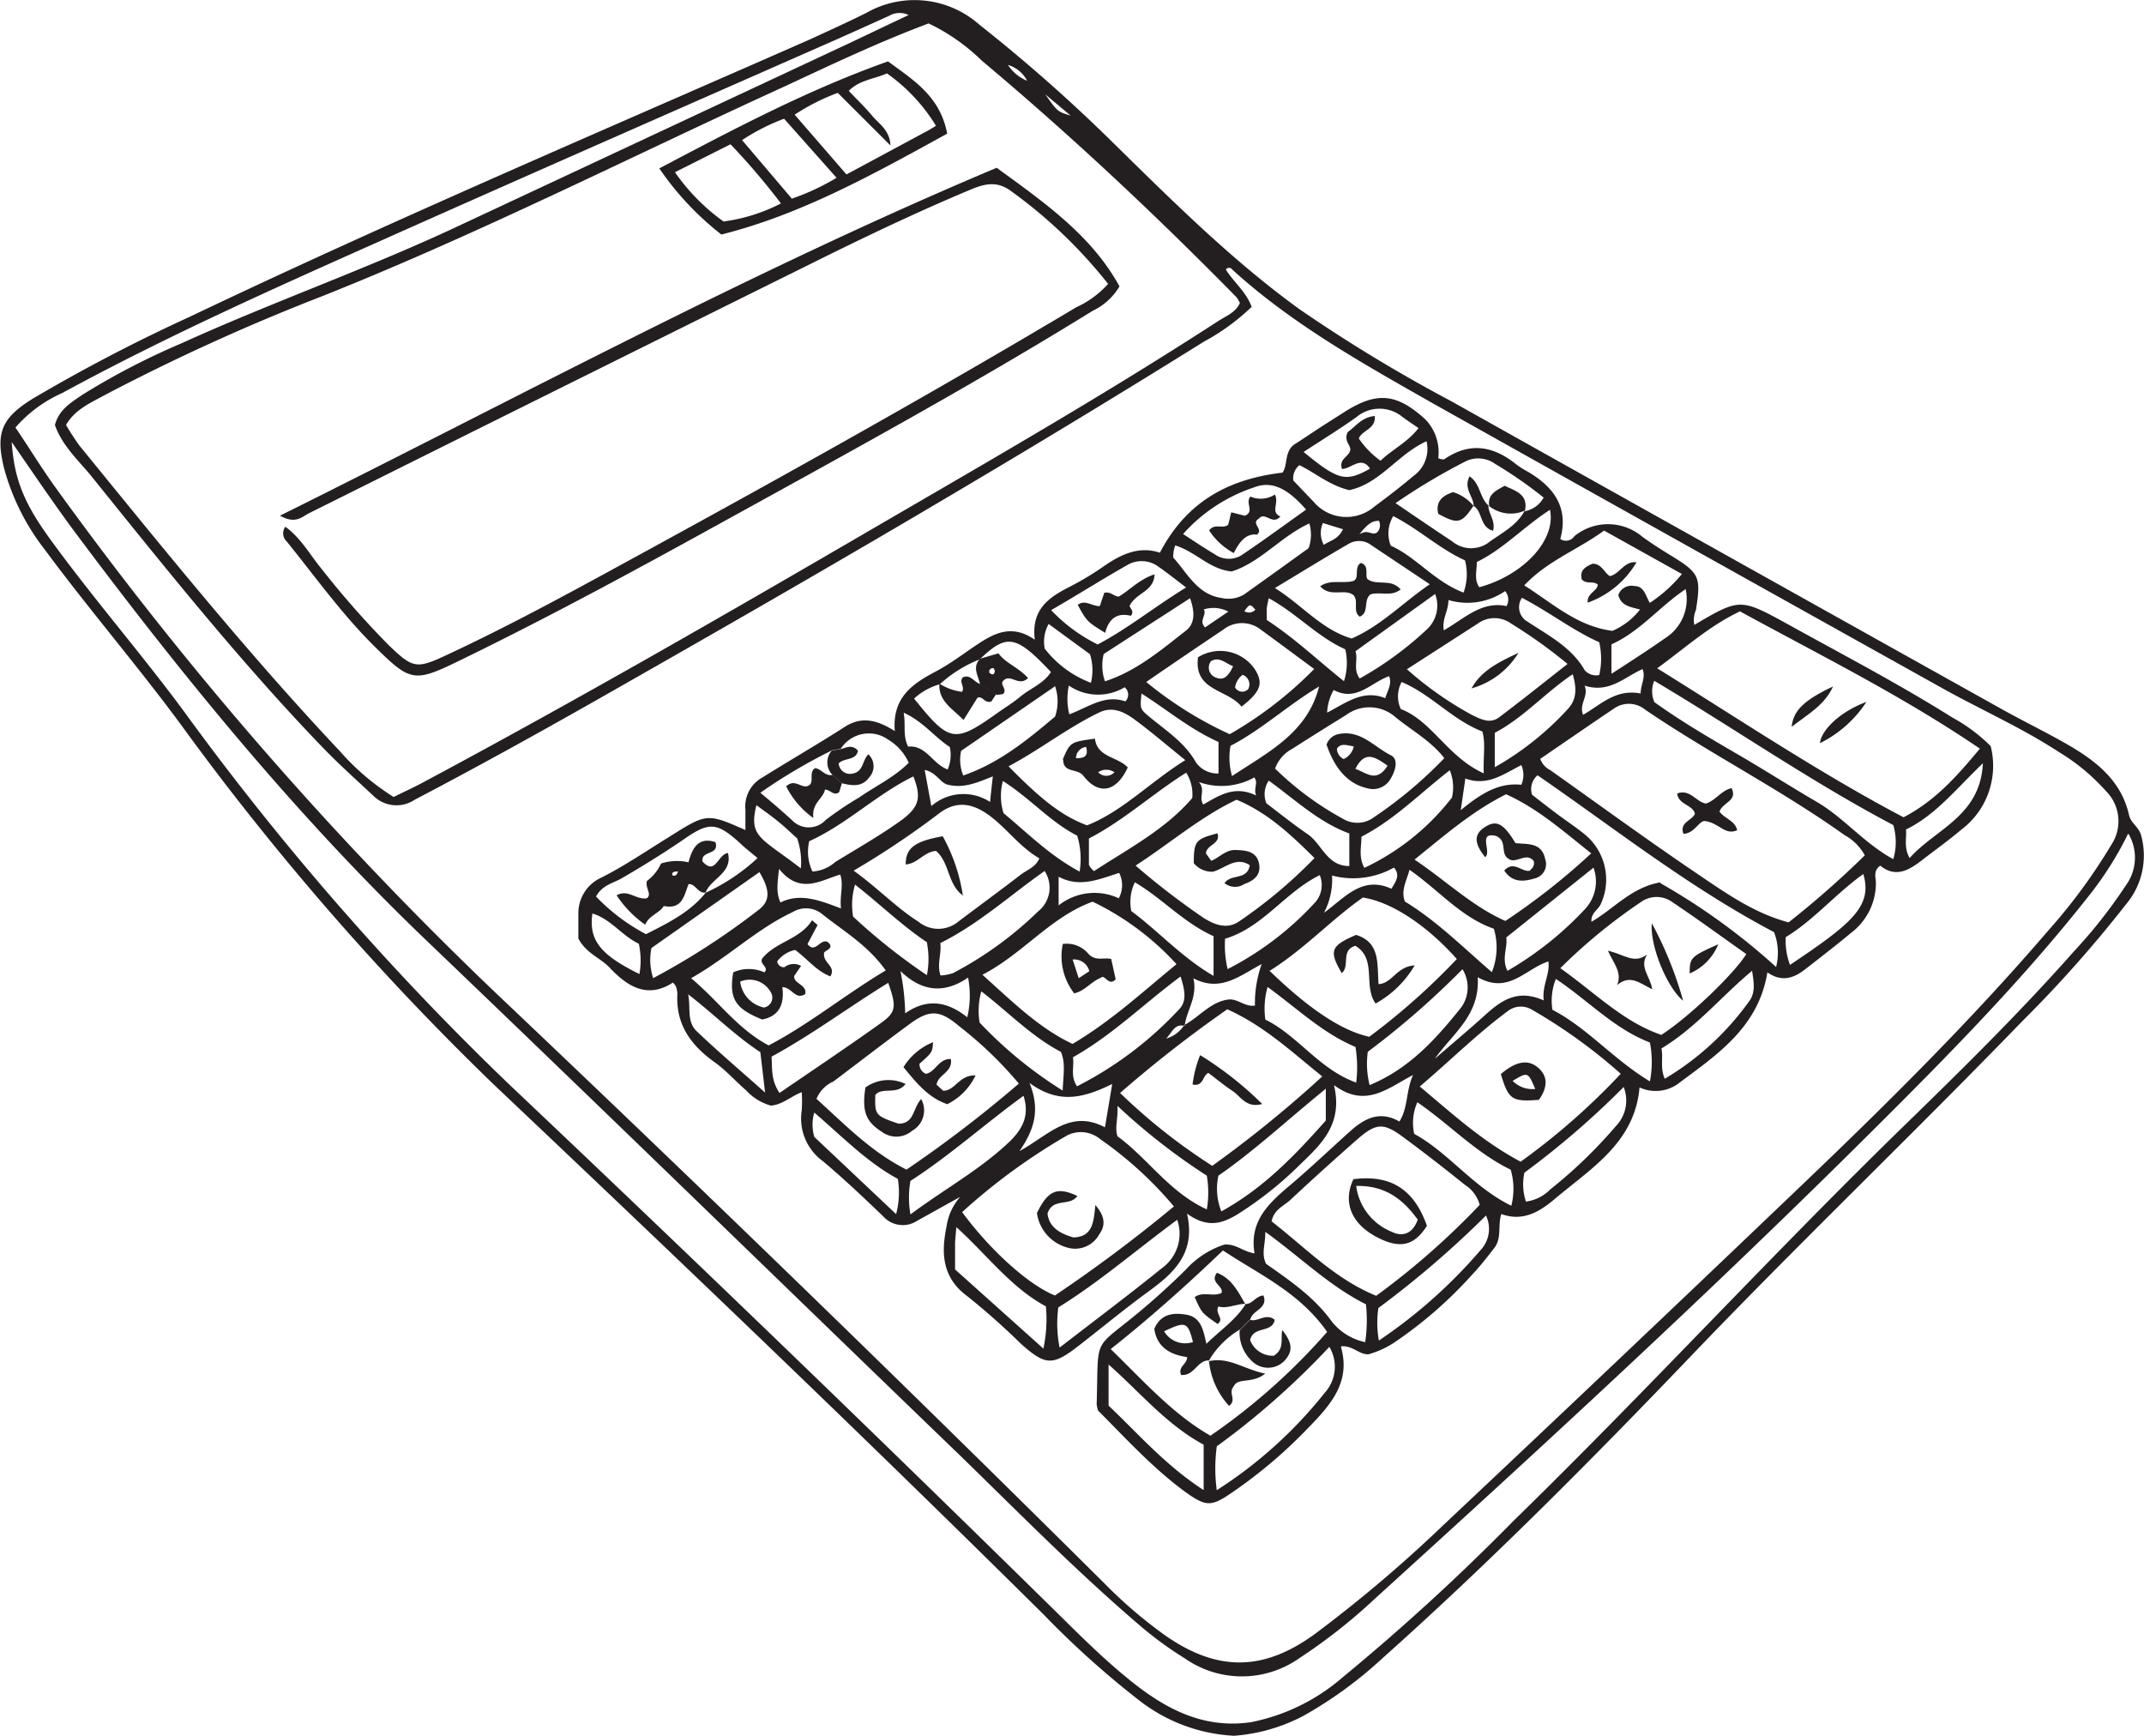 <svg id="Layer_1" data-name="Layer 1" xmlns="http://www.w3.org/2000/svg" viewBox="0 0 212.41 171.94"><defs><style>.cls-1{fill:#231f20;fill-rule:evenodd;}</style></defs><title>S11PHS3.3H10_A</title><path class="cls-1" d="M122.17,171.94a16.66,16.66,0,0,1-9.41-3.58,89.88,89.88,0,0,1-9.35-8.41C85.52,142.23,67.31,124.84,49,107.51A271.21,271.21,0,0,1,17.85,71.68c-4.34-5.87-9.1-11.4-13.44-17.27a22.78,22.78,0,0,1-4-8c-0.88-3.54-.25-5,2.82-6.91a169.23,169.23,0,0,1,15.57-8.12c20.31-9.68,41-18.48,61.61-27.55C82.2,3,84,2.19,85.82,1.28A9.67,9.67,0,0,1,97,2.42a162.15,162.15,0,0,1,13.56,12c5.81,5.7,11.59,11.44,18.21,16.23a153.58,153.58,0,0,0,15,9.09Q171,55,198.2,70.18c2.19,1.23,4.46,2.32,6.63,3.57,2.81,1.62,5.33,3.56,6.1,7,0.19,0.83,1,1.16,1.21,2.06a7.5,7.5,0,0,1-1.55,6.82,123.81,123.81,0,0,1-10.19,11.48c-10.86,11.22-22.14,22-32.94,33.29-9.87,10.31-19.92,20.43-30.58,29.94a41.08,41.08,0,0,1-7.71,5.61,17.48,17.48,0,0,1-7,2M124,30.4a21.59,21.59,0,0,1-4.72,3.44c-18.9,11.79-38.19,23-57.53,34C54.91,71.75,48,75.6,41.07,79.23a3.24,3.24,0,0,1-4.12-.44c-1.72-1.6-3.47-3.17-5.1-4.87-8.21-8.54-15.58-17.8-23-27C7.55,45.4,6.1,44,5.44,42.1c0.41-1.55,1.62-2.23,2.73-3A71.45,71.45,0,0,1,18,34c9-4.09,18.32-7.35,27.26-11.54L83.84,4.42c2-.94,4-1.91,6.18-2.93a2.06,2.06,0,0,0-1.92.07q-2.51,1.14-5,2.25C67.92,10.5,52.75,17.14,37.63,23.89,27,28.63,16.38,33.37,6.15,38.94a13.27,13.27,0,0,0-4.62,3.41c1.36,2,2.64,4.12,4.07,6.08A362,362,0,0,0,49,98.25q30.53,28.93,60.38,58.56a45.79,45.79,0,0,0,6.11,5.23c5.17,3.59,9.73,3.52,14.82-.21A135.94,135.94,0,0,0,143,151.07q17.88-16.82,35.63-33.79c8.44-8.06,16.73-16.28,24.33-25.14a55.77,55.77,0,0,0,6.24-8.5,4.22,4.22,0,0,0-.57-5.29A20.11,20.11,0,0,0,204,74.51c-3.65-2.39-7.65-4.16-11.45-6.27q-25.34-14.12-50.64-28.31C135,36,128,32.1,122.08,26.7a0.38,0.38,0,0,0-.63,0c0.72,1.2,1.92,2.08,2.55,3.67M39,78.95c1-.5,1.93-0.92,2.81-1.39C57,69.44,72,60.8,86.86,52.14,98.22,45.53,109.6,39,120.65,31.83c0.8-.52,1.79-0.88,2.19-1.82a3.3,3.3,0,0,0-.33-0.56C114.45,21.25,106.07,13.39,97.26,6A19.58,19.58,0,0,0,92,2.32c-4.86,1.82-9.46,4-14.09,6.16C62.61,15.46,47.63,23.08,32,29.31a208.72,208.72,0,0,0-21.67,9.85C9,39.9,7.45,40.54,6.54,42.09a22.79,22.79,0,0,0,1.37,2.1c8.37,10.27,16.68,20.59,25.78,30.24A24,24,0,0,0,39,78.95m171.82,3.67a33.58,33.58,0,0,1-3.93,6.19c-6.51,8.26-13.88,15.74-21.32,23.14-16,15.93-32.63,31.23-49.35,46.41a55.28,55.28,0,0,1-7.51,5.91,9.87,9.87,0,0,1-11.34,0,35.51,35.51,0,0,1-4.08-2.94C106.9,155.91,101,149.9,95,144.07c-17.47-16.84-34.85-33.78-52.38-50.55C29.48,81,18,66.9,7.16,52.36c-2-2.72-3.92-5.56-6-8.57C1.41,47.45,2.37,49.84,5,53.45c4.19,5.77,8.88,11.15,13.13,16.89a277.61,277.61,0,0,0,32.23,37q27.54,26.05,54.58,52.63c2.21,2.19,4.42,4.37,6.83,6.33,3.53,2.89,7.35,5,12.16,4.3a19.67,19.67,0,0,0,9.14-4.49A218.27,218.27,0,0,0,150,150.6c13.17-12.84,25.6-26.4,38.79-39.23,5.72-5.56,11.4-11.16,16.69-17.14a49.64,49.64,0,0,0,5.13-6.52,4.66,4.66,0,0,0,.27-5.1M103.56,9.35c1.21,1.71,1.21,1.71,2.51,2.1l-2.51-2.1M101.76,8a3.18,3.18,0,0,0-1.9-1.57A4.07,4.07,0,0,0,101.76,8" transform="translate(0 0)"/><path class="cls-1" d="M132.85,133.42c1,3.45-1,5.72-3.16,7.94a47.71,47.71,0,0,1-7.66,6.51c-2,1.38-2.54,1.38-4.49,0-3.28-2.38-6-5.38-8.75-8.14a3.17,3.17,0,0,1-.14-0.62c0.21-7.17-.5-5.13,4.74-9.59q2.12-1.8,4.08-3.74a8.86,8.86,0,0,1,3.82-2.49c1.13-.11,1.84.69,3,0.87-0.55-3.22,1.45-5,3.54-6.77s4-3.6,6-5.39c1.4-1.24,2.92-2,4.81-.9,0.88-1.39.62-2.95,1.35-4.61-2.58,1.35-4.7,3.31-7.83,1,0.91,3.83-1.22,5.81-3.29,7.8a36,36,0,0,1-6.27,5c-1.55.94-3,1.38-5-.07,0.9,3.93-1.32,5.9-3.88,7.76-2.3,1.68-4.5,3.5-6.75,5.25-2.67,2.09-3.36,2.08-5.83-.12a69.71,69.71,0,0,0-5.27-4.68c-2.55-1.86-2.64-4.3-2.09-6.95a5.63,5.63,0,0,1,1.35-2.92l-4.23,2.35a2.61,2.61,0,0,1-3.42-.44c-1.94-1.86-3.89-3.71-5.95-5.44a5.23,5.23,0,0,1-2.1-5.06,13.6,13.6,0,0,0,0-1.78c-1.09.42-1.9,1.24-3.06,1.33A5.25,5.25,0,0,1,73.91,108c-1.08-.93-2-2-3.2-2.84-2.32-1.68-3.78-3.75-3.6-6.74a2.37,2.37,0,0,0-.16-0.73,1.93,1.93,0,0,0-.28-0.36c-2.5,1.63-4.47.43-6.25-1.45-0.92-1-2.32-1.4-3.12-2.91,0-.65,0-1.57,0-2.48a3.86,3.86,0,0,1,2.29-3.56c2.31-1.17,4.46-2.64,6.66-4,3.78-2.38,3.77-2.39,7.6-.71,0-.72,0-1.38,0-2A3.28,3.28,0,0,1,75.56,77c2.7-1.69,5.46-3.28,8.14-5,1.64-1.05,3.14-.72,4.95.42-0.27-3.32,1.74-4.68,4.07-5.91,1.48-.78,2.81-1.82,4.21-2.74,1.66-1.09,3.37-1.94,5.59-.4-0.38-3,1.4-4.2,3.43-5.23a29.75,29.75,0,0,0,3.44-2.07c1.72-1.19,3.5-2,5.52-1.32,2.58-4.93,6.62-7.28,12.14-7.93,0.56-.66.14-2.13,1.25-2.84,0.92-.58,1.82-1.2,2.73-1.79l2.12-1.35c3.25-2.08,5.21-1.89,8.06.7a4.7,4.7,0,0,1,1.28,3.85,1.31,1.31,0,0,0,.57.12c2.51-1.74,4.86-1.36,7.13.47a8.09,8.09,0,0,0,1.06.68c2.63,1.51,4.21,3.56,3.33,6.73a1,1,0,0,0,1.4-.28,5.27,5.27,0,0,1,6.73.06c0.88,0.64,1.8,1.23,2.73,1.8,2.94,1.79,3.1,2.13,2.58,5.46a2.48,2.48,0,0,0-.16,1.47c4.55-2.67,4.54-2.66,9.38,0,5.42,3,10.92,5.87,16.17,9.17a16.66,16.66,0,0,1,3.81,2.84,7.92,7.92,0,0,1-2.94,8.3c-1.28,1.08-2.65,2.06-4,3.1s-2.6,1.58-4,.44c-0.72.51-.44,1.16-0.43,1.67a6.2,6.2,0,0,1-2.47,5c-1.48,1.23-3,2.4-4.53,3.59-1.13.89-2.34,1.31-3.75,0.31-0.88,5.38-4.87,8.07-8.67,10.9a3.81,3.81,0,0,1-4,.5c-0.46,5.44-4.78,8-8.34,11-1.42,1.21-3.13,2.36-5.35,1.54-0.37,1.1.07,2.38-.7,3.37s-1.44,1.85-2.25,2.7a41.62,41.62,0,0,1-7.78,6.74,9.14,9.14,0,0,1-2.45,1.09c-0.95,0-1.51-.86-2.66-0.8m-15.52-31.85c1.52-.83,2.64-2.36,4.45-2.51,0.91,0,1.54.76,2.5,0.61A11.46,11.46,0,0,1,125,95.5c-2.25,1.19-4.07,2.81-6.77,1.41,0.44,1.88-.69,3.18-0.86,4.72-0.95-.24-1.18.51-1.83,1.25a3.21,3.21,0,0,0,1.77-1.31M97.18,65.27a12.84,12.84,0,0,0-4.07,2.51,6.27,6.27,0,0,0-2.55,1.42c3.52,4.39,4,4.46,8.31,1.39,0.75-.53,1.53-1,2.25-1.61,1-.81,2.29-1.28,3-2.41-3.45-3.66-4.36-3.82-7-1.31M82.41,74.34a53.22,53.22,0,0,0-7.08,4.19c1.21,1,2.18,1.85,3.11,2.69a2.29,2.29,0,0,0,3.37,0A33.14,33.14,0,0,1,85.11,79c1.64-1.14,3.49-2,4.92-3.44a5.06,5.06,0,0,0-2-2.27,3.31,3.31,0,0,0-4.74.89l-0.9.15M69.85,88.46A19.34,19.34,0,0,0,75.05,85c-0.67-.57-1.25-1-1.81-1.55-2.23-2-3-2.05-5.49-.31-2,1.37-4.05,2.64-6.15,3.86-0.84.49-1.93,0.66-2.55,1.81A19.33,19.33,0,0,0,64,92.54c2.2-1.12,4.37-2.17,5.93-4.13ZM151,50.65a2.66,2.66,0,0,0,1.93-1.36,42.19,42.19,0,0,0-4.81-3.34,2.85,2.85,0,0,0-2.86-.28,61.87,61.87,0,0,0-7,4.17c2,1.36,3.8,2.59,5.6,3.78a2.94,2.94,0,0,0,3.51.2c1.33-1,2.87-1.7,3.69-3.24Zm1.59,24.51a2,2,0,0,0,1,1.13c4.84,3.43,9.63,6.93,14.54,10.25,2.81,1.9,5.62,3.91,9.07,4.83a93.13,93.13,0,0,0,7.55-6.64,5.05,5.05,0,0,0-2-2c-6.34-4.53-13.32-8.05-19.76-12.43a2.55,2.55,0,0,0-3.05-.14c-2.48,1.67-4.94,3.37-7.33,5m43.54-1c-7.73-5.26-15.87-9.28-23.77-13.6-3.11,1.49-5.41,3.62-8.2,5.64,8.34,5.18,16.16,10.42,24.41,14.76,3.13-1.64,5.23-4,7.56-6.8M116.3,119.51a37.35,37.35,0,0,0-7.29-6.66,3,3,0,0,0-3.28-.38,60.3,60.3,0,0,0-10.41,7.6c2.78,3.78,6.57,7.2,9.19,8.26a145.52,145.52,0,0,0,11.79-8.82m30.3-.15a3.44,3.44,0,0,0-1.48-2c-2-1.61-4.07-3.22-6.16-4.76-1.88-1.38-2.61-1.36-4.42.2-2.28,2-4.49,4-6.71,6.07-0.65.6-1.62,0.94-1.85,2.12,3.3,2.55,6.25,5.69,10.36,7.37a75.07,75.07,0,0,0,10.25-9m-26.51-3.86A117.29,117.29,0,0,0,131,106.63c-3.07-2.46-5.74-5-9.41-6.65a123.33,123.33,0,0,0-10.62,8.29,57.84,57.84,0,0,0,9.15,7.23m30.53-.42a67.77,67.77,0,0,0,9.92-8.71,52.6,52.6,0,0,0-8.82-6.36,2.1,2.1,0,0,0-2.37.15c-3,2.22-5.68,4.88-8.72,7.47,3.29,2.75,6.24,5.46,10,7.45m-19.17,16.87c-2.72-3.9-6.63-5.64-10.33-8.08-3.67,3.51-7.25,6.7-11.12,9.77,3.31,3.21,6.12,6.42,9.88,8.58a61.87,61.87,0,0,0,11.56-10.28M80.9,108.86c2.76,2.49,5.39,5.24,8.91,7a123.83,123.83,0,0,0,11.13-8.52,38.43,38.43,0,0,0-5.87-5.65c-2-1.7-3-1.72-5.1-.14-2.49,1.83-4.93,3.72-7.4,5.58a3.22,3.22,0,0,0-1.67,1.7m35.66-13.32a27.27,27.27,0,0,0-8.31-6.19c-4.17,1.51-6.87,5.14-10.92,7.24,3,2.69,5.61,5.29,8.93,6.85,3.79-2.24,6.86-5.08,10.3-7.9m9.18,0.62c4,3.88,7.25,6,9.92,6.57A67.22,67.22,0,0,0,144.33,95c-3-3.37-6.49-5.66-9.31-6.09-3.12,2.18-5.79,5.11-9.28,7.29m38.86,6.31c2.67-1.72,7.12-5.95,8.41-8-2.44-1.72-4.86-3.5-7.35-5.16a2.64,2.64,0,0,0-3.08,0,54.59,54.59,0,0,0-8,6.56c3.4,2.39,6.22,5.31,10,6.6m-80-16.26C87,88,88.81,89.92,91,91.31a3.1,3.1,0,0,0,3.92,0c2.06-1.56,4.15-3.08,6.2-4.66,0.61-.48,1.47-0.72,1.85-1.62-2-1.17-3.24-3-5-4.28s-3.31-1.37-4.87-.22a85.28,85.28,0,0,1-8.45,5.67m27.86-.45a74.55,74.55,0,0,0,6.75,5.19c1.11,0.69,2.34,1.15,3.52.32A47.76,47.76,0,0,0,130.23,85c-2.35-2.33-4.65-4.5-7.72-5.78-3.62,1.72-6.56,4.3-10,6.52m45.13-1.21c-2.74-2.17-5.27-4.43-8.43-5.85-3.37,1.69-6,4-9.07,6.47,3.17,2.13,5.73,4.64,9,6.08a67.21,67.21,0,0,0,8.52-6.71M87.75,96.13c-1.81-2.55-4.25-3.93-6.37-5.64a2.54,2.54,0,0,0-2.83-.15C75,92,72.17,94.8,68.47,96.9c2.73,2.28,4.57,5,7.68,6.66,4-2.09,7.54-5,11.6-7.43m29.66-20.85c-1.9-1.53-3.42-2.84-5-4-1-.73-2.15-1.35-3.49-0.71-3.14,1.51-5.86,3.67-9,5.34,3.37,3.44,5.37,4.94,7.77,5.85,3.51-1.38,6.17-4.23,9.75-6.47m8.87,0.83a30.36,30.36,0,0,0,6.76,5,2.74,2.74,0,0,0,3.07-.18,42.21,42.21,0,0,0,6.95-5.84c-1.37-1.75-3.25-2.75-4.85-4.07a3.89,3.89,0,0,0-4.88-.2c-1.78,1.1-3.56,2.21-5.32,3.34a3.61,3.61,0,0,0-1.73,2m13.06-9.89a34.47,34.47,0,0,0,6.38,4.5c0.9,0.44,1.88,1,2.83.23,2.24-1.69,4.43-3.44,6.72-5.24a49.25,49.25,0,0,0-5.59-4,2.8,2.8,0,0,0-3.3,0l-7,4.51m-25.87,1.26a37.62,37.62,0,0,0,8.29,5.19,38.64,38.64,0,0,0,8.37-6.46c-1.93-1.42-3.6-2.67-5.28-3.89a3,3,0,0,0-3.74,0c-2.49,1.67-5,3.37-7.64,5.19m51,19.94a64,64,0,0,1,11.42,8.28,5.68,5.68,0,0,0-.2-3.45C167.3,87.88,160,82.08,152.33,76.8a1.79,1.79,0,0,0-.55,1.92c0.76,0.59,1.61,1.26,2.48,1.91s1.78,1.25,2.63,1.93a5.79,5.79,0,0,1,1.7,7c-0.25.57-1,.89-0.92,1.75,2.26-1.31,3.92-3.38,6.79-3.9m-4.71-24.92a6.93,6.93,0,0,0,2.73-2.11c-0.9-.25-1.88-0.34-2.15-1.44a1.38,1.38,0,0,1,1.58-.89c1,0,1.13,1,1.54,1.67a14.16,14.16,0,0,0,3.18-2.86l-7.71-4.3c-2.64,1.92-5.63,3-7.91,5.43,2.84,1.79,5.25,4.06,8.74,4.5m-18.12-4.63L135.85,54a2,2,0,0,0-2.14-.18c-2.42,1.39-4.79,2.86-7.4,4.43,2.75,1.73,4.62,4.12,7.6,5,2.88-1.24,5-3.49,7.72-5.36m22.21,11.62c2.72,1.95,5.46,3.55,8.21,5.15s5.28,3.22,7.95,4.78,4.69,4.1,7.57,5.67a5.92,5.92,0,0,0,0-3.38c-8.11-4.27-15.7-9.55-23.68-14.29a2.65,2.65,0,0,0,0,2.07m-43.38,78.13a43.71,43.71,0,0,0,10.75-9.69,3.83,3.83,0,0,0,.44-4.53,77.88,77.88,0,0,1-11.15,9.85,16.3,16.3,0,0,0,0,4.37m-15.57-14.15c3.57-2.76,6.91-5.26,10.15-7.88a4.2,4.2,0,0,0,1.5-4.78c-4.07,3-7.71,6.16-11.78,8.68a12.2,12.2,0,0,0,.13,4M77.25,108.25c3.45-2.36,6.77-4.58,10-6.89,1.55-1.11,1.58-1.61.75-4-3.91,2.4-7.56,5.14-11.56,7.31,0.08,1.23-.07,2.32.79,3.6m54.06-.37c-3.79,3.08-7,6.08-10.58,8.56A6.06,6.06,0,0,0,121,120c4.22-2.32,7.35-5.62,10.35-9v-3.19Zm-66.59-11a72.48,72.48,0,0,0,10.43-6.75c1.22-.91,1.15-2,0.11-3.76L64.54,93.91a5.79,5.79,0,0,0,.18,3m54.53,46.2c-3.7-2-6.23-5.12-9.42-7.94v4.07c2.94,2.79,5.65,5.93,9.42,8.37v-4.5ZM80.49,86.33a3.72,3.72,0,0,0,2.26-.94c2.13-1.31,4.31-2.55,6.36-4s2.17-2.41,1.38-4.48c-3.66,1.79-6.59,4.73-10.32,6.42a4.55,4.55,0,0,0,.32,3m37-28.15c-1.08-.82-1.85-1.44-2.66-2a2.8,2.8,0,0,0-3.09-.24c-2.53,1.43-5,3-7.6,4.5a16.21,16.21,0,0,0,4.61,3.4c3-1.58,5.56-3.68,8.75-5.64M93.2,96.63a4.79,4.79,0,0,0,1.21-.23,36.07,36.07,0,0,0,8.44-6.12,3,3,0,0,0,.64-4c-3.47,2.45-6.55,5.26-10.33,7.14,0.13,1.08-.34,2.05,0,3.16M144.9,96a82.77,82.77,0,0,1-9.39,8.19,8.66,8.66,0,0,0,.18,3.3c3.94-1.63,6.55-4.56,9-7.6a3.4,3.4,0,0,0,.2-3.88M90.2,120.3c3.38-2.52,6.84-4.4,9.71-7.11,1.24-1.17,2.17-2.54,1.49-4.64-3.86,2.81-7.33,5.94-11.2,8.43a9.48,9.48,0,0,0,0,3.32m16.5-12.69A36.15,36.15,0,0,0,116.8,100c0.82-.83.58-1.94,0.16-3.27-3.71,2.76-6.8,5.84-10.66,8,0.15,0.94-.29,1.85.41,2.89m29.9,25.17a49.82,49.82,0,0,0,10.11-9,3.06,3.06,0,0,0,.5-3.38,97.1,97.1,0,0,1-10.66,9.16,9.84,9.84,0,0,0,.05,3.23M108.39,86.29c3.41-2.23,7.09-4.14,9.73-7.24a4,4,0,0,0-.6-2.51c-3.39,2.13-6.22,4.76-9.64,6.52,0,1,0,1.79,0,2.62a2.17,2.17,0,0,0,.5.61M94.61,125.74l8.76,7.85a14,14,0,0,0,.25-4.18c-3.47-1.87-5.79-5.06-8.87-7.85-0.07.85-.13,1.27-0.13,1.68,0,0.75,0,1.49,0,2.5m33.51-78.14,2,2.09a4.25,4.25,0,0,0,6,.52c1.34-1,2.65-2,3.94-3.09a3.28,3.28,0,0,0,1.26-3.41c-2.86,1.29-4.63,4.22-7.66,4.84-1.95-.46-3.35-1.71-4.94-2.47a1.69,1.69,0,0,0-.6,1.52M116.45,54a2.93,2.93,0,0,0-.21,1.24c1.41,1.55,2.38,3.66,4.81,4a3,3,0,0,0,2.18-.34c2.18-1.54,4.34-3.11,6.42-4.6a4,4,0,0,0,.07-2.45c-2.83,1.3-4.86,3.87-7.7,4.76-2.19-.22-3.5-1.91-5.57-2.58m34.73,65a4.14,4.14,0,0,0,2.41-1.21,46.84,46.84,0,0,0,6.49-6.26,3.65,3.65,0,0,0,.78-3.88,84.45,84.45,0,0,1-9.83,8.48,5.35,5.35,0,0,0,.15,2.87M135.71,46.39c-0.87-1.28-1.89.09-2.76,0.06-0.33-1.06.74-1.18,0.83-1.92,0-.49-0.69-0.92-0.24-1.75,0.72-.48,1.37-1.47,2.67-1.57,0.08,1.34-1.26,1.37-1.59,2.23a8.93,8.93,0,0,0,2.15,2.2c1.17-1.12,2.69-1.83,3.76-3.23-0.6-.42-1.08-0.74-1.55-1.08a3.57,3.57,0,0,0-4.61,0c-1.69,1.2-3.46,2.29-5.22,3.44,3.44,2.83,4.18,3,6.55,1.67m4.41,65.88c3.42,1.87,5.83,5.27,9.62,7.12a6.8,6.8,0,0,0-.06-3.57c-3.45-1.67-6.08-4.51-9.25-6.68a5,5,0,0,0-.31,3.13m-4.75,16.9c-3.71-1.85-6.53-4.7-10-7.19,0,1.28-.42,2.16.07,3.16,2.3,1.63,4.7,3.23,6.47,5.66a5.69,5.69,0,0,0,3.35,2.1,14.61,14.61,0,0,0,.08-3.73m13.9-36.35c0.15,1-.5,2.09.12,3.3A33.34,33.34,0,0,0,157.08,90a4,4,0,0,0,.79-4.05l-8.6,6.88m4.55,7.21c3.45,1.79,6.05,4.93,9.64,7.08a10.21,10.21,0,0,0,0-3.85c-3.56-1.37-6.12-4.17-9.32-6.3a5.87,5.87,0,0,0-.34,3.06M117.21,52.9c1.17,0.76,2.13,1.41,3.13,2a2.4,2.4,0,0,0,2.61.13c2.17-1.45,4.27-3,6.45-4.55-1.54-1.74-3.15-3-5.19-2.19a16.28,16.28,0,0,0-7,4.61M148,92c-3.23-1.11-5.45-3.82-8.36-5.84-0.28,1.1-.87,2-0.46,3.14,3.11,1.89,5.73,4.51,8.62,7A6.52,6.52,0,0,0,148,92m25.6,4.15c-3.12,2.6-5.55,5.63-9,7.71,0.2,0.94-.15,1.92.33,3a27.59,27.59,0,0,0,8.36-7.67c0.64-.86.48-1.85,0.28-3.08M143.62,76.31c-2.92,2.26-5.48,4.9-8.74,6.57,0,1.07-.3,2,0.29,3.09A23.77,23.77,0,0,0,143.85,79a4.48,4.48,0,0,0-.23-2.73M104.5,68l-9.28,6.38a4.11,4.11,0,0,0,.21,2.44c3.57-1.23,6.39-3.55,9.1-5.84a4.65,4.65,0,0,0,0-3M125.36,101c3.25,1.6,5.31,4.91,9,6.24a12.43,12.43,0,0,0-.07-3.53c-3.27-1.37-5.8-3.84-8.71-5.94a7.9,7.9,0,0,0-.22,3.23m-14.65,8.56c0.07,1.31-.29,2.1,0,3,3,2.18,5.14,5.55,8.85,7.24a9.81,9.81,0,0,0,0-3.34,62.27,62.27,0,0,1-8.85-6.91M147,76.6c-0.07-1.69.2-2.92-.14-4.14-3-1.16-5.07-3.68-8-4.9a3,3,0,0,0-.08,2.68c3.07,1.16,4.62,4.73,8.2,6.36M105.28,108c0.08-1.63.29-2.69-.17-3.8-2.91-1.52-5.2-3.93-7.89-6a7.18,7.18,0,0,0-.17,3.09,41.34,41.34,0,0,0,8.23,6.74m14.95-15.29c-3-1.36-5.07-3.74-7.8-5.34a4.49,4.49,0,0,0-.35,2.85c2.7,2,5,4.59,8.15,6.42V92.66ZM109.34,64.82a4.69,4.69,0,0,0,.13,2.67c3.1-1,5.51-3.06,8-5,0.93-.71.92-1.85,0.43-3.23l-8.56,5.53M121.62,96a30.72,30.72,0,0,0,8.71-6.65,2.58,2.58,0,0,0,.42-2.66c-3.46,1.71-5.64,5.19-9.38,6.3a10.38,10.38,0,0,0,.25,3M99.36,77.35a5.78,5.78,0,0,0,.06,3.2c2.34,1.93,4.54,4.18,7.54,5.79a7.87,7.87,0,0,0-.24-3.56c-2.66-1.35-4.63-3.68-7.37-5.42M148.09,76a29.34,29.34,0,0,0,7.26-5.79c0.85-.93.88-2,0.46-3.42-2.78,1.87-4.87,4.31-7.72,5.8V76Zm-17.4-8c-3.11,1.86-5.72,4.3-8.78,5.88a6.57,6.57,0,0,0,.15,3c3.59-2.39,7.47-4.27,8.63-8.89m46.65,27.59c6.07-4.07,8.21-5.79,7.26-9-2.73,1.95-4.87,4.54-7.68,6.25a6.72,6.72,0,0,0,.42,2.76M102,107.29c1.07,2.64.48,4.6-1,6.74,2.92-1.6,5-4.18,8.47-2.36l0.72-4.29c-2.71,1.32-5.21,2.08-8.16-.08m36-56.17a3.29,3.29,0,0,0-.24,2.93c2.5,1.1,4.33,3.56,7.21,4.64a5.39,5.39,0,0,0,.14-3.19c-2.52-1.14-4.54-3.07-7.1-4.38M91.89,93.38c-2.59-1.73-4.71-3.83-7.18-5.75a7,7,0,0,0-.19,3.17,59.32,59.32,0,0,0,7.31,5.8,8.36,8.36,0,0,0,0-3.22m42.46-28.87c0.28,0.87-.27,1.78.42,2.7a33.74,33.74,0,0,0,6.62-4.83,3.21,3.21,0,0,0,.85-3.54l-7.89,5.67m-0.59,18.06c-3.05-1.11-5.39-3.36-8-5.24a2.4,2.4,0,0,0-.24,2.24c1.31,1,2.66,2.08,4.09,3.06s1.89,3.16,4.13,3.16V82.58ZM68.18,98.52c0.26,1.26-.16,2.68.83,3.62,2.09,2,4.29,3.86,6.79,6.09l-0.47-4c-2.57-1.69-4.68-3.84-7.15-5.73m85.38-48c-2.65,1.72-4.64,3.91-7.25,5.17,0,0.94-.28,1.76.25,2.5,4.32-1.17,7.63-4.64,7-7.67M80.65,112.6l8.13,7.67a8.34,8.34,0,0,0,.17-3.49c-3.06-1.65-5.5-4.19-8.28-6.57a4.3,4.3,0,0,0,0,2.39m61.53-7.76c1.63-1.42,3.3-2.81,4.9-4.26s3.23-2.65,5.84-1.48c-0.18-1.51.64-2.57,0.46-3.86-2.29.74-3.94,3.3-7,1.56,0.24,3.72-2.41,5.52-4.19,8m17.51-38.1c2-1.29,3.65-2.36,5.29-3.51A4.57,4.57,0,0,0,167,58.36c-2.62,1.75-4.52,4.2-7.35,5.47v2.89Zm-34.24-5.3c2.79,1.82,5.06,4,7.67,6.08a5.93,5.93,0,0,0,.13-3.16c-2.76-1.23-4.83-3.57-7.58-5.06a9.28,9.28,0,0,0-.2,1c0,0.33,0,.66,0,1.16M189.19,85c2.58-2.91,7-4.13,7.26-9.39-2.66,2.54-4.67,5.12-7.62,6.56,0.08,0.93-.24,1.75.36,2.83M150.78,59.22a1.65,1.65,0,0,0,.59,2.38c2.07,1.38,4.34,2.52,5.64,4.81a1.54,1.54,0,0,0,1.43.46,7.25,7.25,0,0,0,0-3.25c-2.66-1.19-4.95-3-7.64-4.39M120.72,73.5c-2.88-1.3-5.12-3.22-7.63-4.8-0.15,1.53-.15,1.53.8,2.32,1.66,1.38,3.51,2.55,4.61,4.53a2.63,2.63,0,0,0,2.22,1.07V73.5ZM95.91,96.84c-2.42,1.66-4.62,1.36-6.7-.65a23.73,23.73,0,0,1,.47,4.19c2.15-1.51,4.15-1.2,6.15.39a9.42,9.42,0,0,0,.08-3.93M63.3,93.49c-1.7-.8-2.77-2.45-4.61-3-0.37,2.64.77,4.08,4.66,6a7.76,7.76,0,0,0-.06-3m40.21-29.24a10.48,10.48,0,0,0,4.58,3.39,5.32,5.32,0,0,0-.09-2.83l-4.1-3a3.61,3.61,0,0,0-.39,2.43M77.18,86.08c-0.16,1.45-.3,2.34.14,3.32,2-1,4-.16,6,0.59-0.15-1.27.29-2.31-.08-3.36-2,.61-4,2-6.06-0.56m1.82-3c-0.66-.59-1.26-1.17-1.9-1.69s-1.4-1.06-2.16-1.62c-0.79,3.18.46,3.21,4.4,6.26A7.08,7.08,0,0,0,79,83.12M94.1,74c-1.54-1-2.61-2.51-4.57-3.4,0.22,1.27-.11,2.26.44,3.36,1.79-.18,2.43,1.74,3.92,2.26A3.66,3.66,0,0,0,94.1,74M110.83,89a2.72,2.72,0,0,0,.05-2.53c-2,.62-3.88,1.5-6,0.38v2.84a5.71,5.71,0,0,1,6-.69m20.29,1.42c2.07-1.5,3.78-3.71,6.68-2.38,0.44-.73.9-1.34,0.25-2.1a8.2,8.2,0,0,1-6.13.79,7.1,7.1,0,0,1-.8,3.69M98.36,76.91c-1.62.64-2.93,1.23-4.54,0.8-0.71-.23-1.1-1.23-2.21-1.44l0.66,3.58a4.84,4.84,0,0,1,5.82-.41c0.09-.9.16-1.54,0.27-2.53m64.18-8.2c0-.92.53-1.59,0.19-2.43-1.8.79-3.28,2.42-5.74,1.64,0.44,1.07-.59,1.79-0.15,2.89,1.75-1,3.23-2.6,5.71-2.11m-17.37,8.4-0.46,3.15c1.94-1.58,3.71-2.75,6-2.51a2.42,2.42,0,0,0,0-1.95c-1.73.87-3.37,2.16-5.6,1.31m4-18.55a6.61,6.61,0,0,1-5.62.89c0,1.1-.66,1.88-0.46,3,2-1.13,3.74-2.94,6.21-2.4a1.28,1.28,0,0,0-.14-1.49M105.94,70.76c1.85-.68,3.51-2,5.55-1.28a0.94,0.94,0,0,0-.07-1.4,5.11,5.11,0,0,1-5.53-.17,6.35,6.35,0,0,0,.05,2.85m25.55-.17c1.92-1,3.57-2.31,5.75-1.43,0.23-.78.69-1.4,0.38-2.18-1.82.65-3.26,2.57-5.49,1.37a5,5,0,0,0-.65,2.24m-12.28,9.11c1.55-.87,3.08-1.95,5.24-0.9-0.27-.78.25-1.19-0.17-1.79a6.67,6.67,0,0,1-5.49.46c0.69,0.84-.06,1.48.43,2.22m13.85-27.26-2-.62a2.47,2.47,0,0,0,.09,2.16c0.65-.43,1.42-0.54,1.9-1.54M121.7,60.59a3.17,3.17,0,0,0-2.44-.22c0.35,0.56-.55,1.09.13,1.78l2.3-1.56m14.92-9c-0.68,0-1.14.32-1.93,1.34,0.92-.58,1.21.21,1.76-0.2a1,1,0,0,0,.17-1.14m-12.24,8.8c-0.54-.59-0.54-0.59-1.09.15a0.83,0.83,0,0,0,1.09-.15" transform="translate(0 0)"/><path class="cls-1" d="M27.74,51.08c23.82-11.83,46.82-24.29,71-34.46,4.8,3.49,9.42,6.73,12.17,11.75a6.16,6.16,0,0,1-2.66,2.42c-11.47,7.09-23.3,13.56-35.11,20.07C64,55.91,54.79,60.94,45.38,65.51c-4.36,2.12-4.75,2-8.25-1.45-3.24-3.2-5.87-6.89-8.72-10.42a1.09,1.09,0,0,1-.14-1.46c1.56,1.13,2.43,2.77,3.58,4.16a88.34,88.34,0,0,0,6.65,7.56c2.4,2.3,2.73,2.4,5.72,1,6.68-3.11,13.13-6.67,19.59-10.2,14.4-7.87,28.73-15.86,42.83-24.27a9.44,9.44,0,0,0,3.14-2.31A48,48,0,0,0,100,18.81c-1.28-.87-2.48-0.6-3.79-0.05-5.41,2.26-10.69,4.79-15.94,7.4Q55.44,38.46,30.63,50.83c-0.69.34-1.33,1.14-2.89,0.25" transform="translate(0 0)"/><path class="cls-1" d="M71.44,23.21a29,29,0,0,1-6.12-6.53c7.58-4,14.78-7.8,22.66-10.6,2.49,1.85,5.15,3.42,5.86,7.16-7.28,4-14.43,8-22.4,10M83,9.2a20.9,20.9,0,0,0-4.27,2.16l5.13,5.92,8.16-4.39c0.21-.12.42-0.25,0.71-0.43a17.56,17.56,0,0,0-4.86-5.19C86.6,7.84,85.15,7.92,84.09,9c0.83,0.88,1.62,1.63,2.31,2.46s1.75,1.41,1.82,2.95L83,9.2M72.36,14.3l-5.49,2.76a20.12,20.12,0,0,0,4.81,4.88,17.23,17.23,0,0,0,5.69-1.79,68.7,68.7,0,0,0-5-5.86m5.31-2.53a20.75,20.75,0,0,0-4.16,2.12l4.93,5.8a23.29,23.29,0,0,0,4.43-2.07l-5.2-5.85" transform="translate(0 0)"/><path class="cls-1" d="M83.3,74.2c0.54-.12,1.09-0.5,1.7.16-0.17,1-1.35.68-1.91,1.26a1.12,1.12,0,0,0,1.42,1c1.06-.22.88-1.25,1.52-1.9A1.62,1.62,0,0,1,86.12,77c-0.72,1-1.71.83-2.71,0.59l-0.93-.82a1.77,1.77,0,0,1-.07-2.42l0.9-.15" transform="translate(0 0)"/><path class="cls-1" d="M170.34,80.39c0.54,0.73,1.54.88,1.77,1.85-1.23.56-1.79-.76-3.24-0.91-0.56,0-1,1.23-2.09,1.27-0.43-1.17.87-1.29,1.14-2-0.24-.92-1.63-0.86-1.76-2,1.29-.48,1.88.86,2.85,1,1-.32,1.51-1.3,2.54-1.53,0.64,1.3-.92,1.39-1.2,2.35" transform="translate(0 0)"/><path class="cls-1" d="M184.91,69.53a11.63,11.63,0,0,1-4.61,4.09c0.17-1.37,2.07-3.15,4.61-4.09" transform="translate(0 0)"/><path class="cls-1" d="M181.6,68c-0.82,1.85-2.51,2.76-4.1,4,0.17-1.6,1.18-2.62,4.1-4" transform="translate(0 0)"/><path class="cls-1" d="M102.73,120.16c1.09-2.23,2-2.63,4-1.69-0.7,1.08-2.46.13-2.95,1.75,0.16,1.4,1.31,2,2.57,2.36,1.91-.06,2-1.52,2.17-3.21,1,1.16,1,2.06.38,2.91a2.72,2.72,0,0,1-2.77,1.39,4.14,4.14,0,0,1-3.4-3.51" transform="translate(0 0)"/><path class="cls-1" d="M134.09,116.81c3.7-.47,6,1,7.28,4.62-1.28,2-2.69,2.32-5,1.1-2.48-1.32-3.36-3.42-2.29-5.71m6.38,4c-1.49-2.06-3.25-3.4-6.1-3.34a5.69,5.69,0,0,0,3.52,4.54c0.91,0.45,2,.38,2.58-1.2" transform="translate(0 0)"/><path class="cls-1" d="M118.9,104.52a34.38,34.38,0,0,1,6.15,4.84c-1.59.44-2.12-.75-2.94-1.29s-1.61-1.2-2.4-1.79c-0.6.3-.47,1.38-1.56,1.15a11.41,11.41,0,0,1,.75-2.91" transform="translate(0 0)"/><path class="cls-1" d="M152.46,108.95c-2.66.2-3,0-3.77-2.55,1.47-1.26,2.68-1.51,3.7-.63s0.91,2,.07,3.18m-0.36-1.08c-0.73-1.7-.73-1.7-2.24-0.8a2.73,2.73,0,0,0,2.24.8" transform="translate(0 0)"/><path class="cls-1" d="M119.81,134.77c-1.18-.09-1.47,1.56-2.79,1.43-0.37-.8.64-1.11,0.59-1.77-1.7-.23-3-1-3.25-2.8,0.64-1.48,1.87-1.62,3.16-1.4,1.47,0.24,1.7,1.54,2,2.89,1.41-1.38,2.94-2.39,3.93-4l-0.07.06c0.73,0,1-.79,1.79-0.85,0.5,1.29-1.1,1.46-1.29,2.35l-1,1a8.68,8.68,0,0,0-3.12,3.11Zm-4.48-2.89a2.42,2.42,0,0,0,2.86,1.06c-0.51-2-.73-2.08-2.86-1.06" transform="translate(0 0)"/><path class="cls-1" d="M122.85,131.74l1-1c0.79,0.25,1.56-.72,2.44,0-0.26,1.35-2.1.57-2.44,2a2.4,2.4,0,0,0,2.35,1.56c1.1-.71.64-1.67,0.84-2.54,1,1.25,1.07,2.07.25,3a2.26,2.26,0,0,1-3.16.16,3.87,3.87,0,0,1-1.32-3.11" transform="translate(0 0)"/><path class="cls-1" d="M119.73,134.85c2-.48,3.41.76,5.62,1.22-1.32,1.05-2.72.35-3.13,1.27-0.58.7,0.35,1.3-.45,1.93a7.71,7.71,0,0,1-2-4.5Z" transform="translate(0 0)"/><path class="cls-1" d="M123.46,129.15c-1,0-1.87.53-2.75,0.27-0.4.72,0.66,1.21-.08,1.73-1.57-1.08-1.57-1.08-2.27-2.66,0.82-.6,1.8,0,2.66-0.41,0.24-.72-1.21-1-0.46-2,1.47,0.56,2.11,1.88,2.83,3.13Z" transform="translate(0 0)"/><path class="cls-1" d="M89.52,105.7a6.09,6.09,0,0,1,2.92-2.46c-0.07,1-.07,1-1.34,2.13a1,1,0,0,0,.63,1c0.95-.17,1.25-1.5,2.47-1.47,0.22,1.34-1.28,1.53-1.41,2.55l0.65,0.6c1.21,0,1.55-1.57,3.21-1.52a6.12,6.12,0,0,1-2.8,2.85c-1.86-.63-3.05-2.09-4.34-3.67" transform="translate(0 0)"/><path class="cls-1" d="M85.72,107.74a3.9,3.9,0,0,1,4-.36c-0.91,1.14-2.28.25-3,1.08-0.06,2,0,2.07,2.3,2.85,1.58,0,1.39-1.5,2.24-2.44a2.31,2.31,0,0,1-.89,3.14,2.4,2.4,0,0,1-3,.11c-1.57-1-2-2-1.63-4.39" transform="translate(0 0)"/><path class="cls-1" d="M105.3,93.51a2.79,2.79,0,0,1,2.55,1c0.72,0.74,1.53.3,2.24,0.49l0.44,2c-0.67.77-1.08-.52-1.43-0.16-1.08.44-1.59,1.32-2.68,1.56a6,6,0,0,1-1.12-4.93m2.62,2.73a1.54,1.54,0,0,0-1.65-1.15l0.6,1.85,1.06-.7" transform="translate(0 0)"/><path class="cls-1" d="M140.15,95.64a10.18,10.18,0,0,1-3.87,3.77c-1.26-1.79.17-4.4-2-5.72-1.49.44-.5,2-1.35,2.71-1.29-2.21-1.1-2.71,1.42-3.79,2.44,0.76,2.06,2.9,2.23,4.88,1.37-.09,1.77-1.74,3.56-1.86" transform="translate(0 0)"/><path class="cls-1" d="M163.69,98c-1.23-.6-2.18-1.51-3.48-0.42,0.52-1.26-.33-2.11-0.91-3.4,1.57,0.33,2.57,1.37,3.88.37-0.8,1.28.31,2.13,0.51,3.45" transform="translate(0 0)"/><path class="cls-1" d="M163.65,91.46a37,37,0,0,1,3.1,7.67c-1.64-1.34-3.31-5.53-3.1-7.67" transform="translate(0 0)"/><path class="cls-1" d="M170.23,93.54a5.28,5.28,0,0,1-2.83,2.89c0-1.57.08-1.66,2.83-2.89" transform="translate(0 0)"/><path class="cls-1" d="M95.47,88.76c-1.63-1.11-1.35-3.3-2.74-4.47-1.21.1-1.83,1.27-3,1.34,0-1.59.83-2.29,3.67-2.79a17.49,17.49,0,0,1,2,5.92" transform="translate(0 0)"/><path class="cls-1" d="M121.3,87.5c0.69-1,2.24-.24,2.52-1.79-1.38-.91-2.42.3-3.65,0.64a2.31,2.31,0,0,1-1.9-.85c0-2.19.19-2.38,2.35-2.95,0.34,1.08-1.12,1.12-1.14,2L120,85.27c0.8-.31,1.43-1.1,2.4-1.07s2.1,0.09,2.34,1.37c0.21,1.11-.53,1.68-1.46,2a1.65,1.65,0,0,1-2-.12" transform="translate(0 0)"/><path class="cls-1" d="M151.57,86.19a0.8,0.8,0,0,0,.38-0.9c-0.73-.9-1.71.26-2.42-0.17-1-.54-0.1-1.77-1.31-2.31-1.87-.45-0.4,1.57-1.08,2.1-1.13-1.4-1.12-2.29,0-3s1.82-.35,3,1.61c1.18,0.13,2.6-.1,2.94,1.57a1.46,1.46,0,0,1-.85,1.87c-1.16.37-2.36,0.56-3.2-.73,1-1.06,1.78.28,2.62,0" transform="translate(0 0)"/><path class="cls-1" d="M79.37,95.67l-0.68,1c-0.13.77,1.32,0.87,1.08,1.81-1,.6-1.27-0.65-2.26-0.7,0.2,1.56-.21,2.87-2,3.21-2.69-1.08-3.29-2.06-2.87-4.67a3.78,3.78,0,0,1,3.09,0c0.5-.53-0.52-0.8-0.22-1.36,1.31-1.67,3.73-1.87,4.94-3.8L81,91.63l-1,1.89c0.78,1,1.24-.58,2-0.21,0.81,0.67-.43.86-0.36,1.12-0.12,1,1.22,1.25.63,2.29C80.9,96.2,80,95,78.78,94.1A3,3,0,0,0,77,95.23a0.66,0.66,0,0,0,.72.58,1.48,1.48,0,0,1,1.62-.14m-3.63,4.13a1,1,0,0,0,.62-1.56,2.38,2.38,0,0,0-3-1,3,3,0,0,0,2.38,2.57" transform="translate(0 0)"/><path class="cls-1" d="M105.29,75.23c0.74-1.72.74-1.72,3.19-2.06,0.21,1.86,2.24,1.77,3.25,2.85-1.12,2.43-2.86,2.81-4.4.83-0.61-.79-2-0.22-2-1.62m1.27-.12c0.73,0,1.28-.13,1-1.12a1.13,1.13,0,0,0-1,1.12m2.2,1.39a1.1,1.1,0,0,0,1.61,0,1.42,1.42,0,0,0-1.61,0" transform="translate(0 0)"/><path class="cls-1" d="M131.44,73.71a1.59,1.59,0,0,1,1.21-1c2.17-.42,3.5,1.29,5.15,2.11,0.79,0.39.44,1.53,0,2.27a2,2,0,0,1-2.32,1c-1.86-.42-3.2-1.82-4.06-4.34m6.05,2.1c-1.26-.89-2.26-1.54-3.19.32,1.13,0.38,2.08,1.43,3.19-.32m-4.35-.66a1.76,1.76,0,0,0,1-1.25c-0.72-.12-1.3-0.36-1.67.23a1.18,1.18,0,0,0,.63,1" transform="translate(0 0)"/><path class="cls-1" d="M150.44,64.67a8,8,0,0,1-4.65,3.52c1-1.83,2.84-2.66,4.65-3.52" transform="translate(0 0)"/><path class="cls-1" d="M123,70c-1.4-1.75-4.75-1.53-4.31-4.89a4.15,4.15,0,0,1,5.57,1.1c0.93,1.39.72,2.26-1.26,3.79m-0.83-4c-0.74-.28-1.36-1-2.2-0.5a1.05,1.05,0,0,0,.58,1.65c0.75,0.28,1.2-.27,1.62-1.16m0.94,0.86a1.88,1.88,0,0,0-.75,1.25,0.82,0.82,0,0,0,1.3.17,1,1,0,0,0-.55-1.42" transform="translate(0 0)"/><path class="cls-1" d="M157.3,59.75c-0.12-1,.91-1.13,1-1.83-0.43-.42-1.14,0-1.59-0.53-0.24-.93.41-1.27,1.07-1.55,0.92,0,1.15.91,1.72,1.23,1-.24,1.42-1.51,2.63-1.37a9.15,9.15,0,0,1-4.84,4" transform="translate(0 0)"/><path class="cls-1" d="M135.77,58.88c-0.75.62-.07,1.79-1.06,2.21-0.74-.57-0.07-1.48-0.6-2.12-0.88-.74-2.27.27-3.32-0.89,1.05-.74,2.18-0.22,3.3-0.53,0.65-.29,0-1.4.75-1.79,0.89,0.33.32,1.23,0.66,1.63,1,0.66,2.28-.13,3.27,1-1,.77-2,0.18-3,0.49" transform="translate(0 0)"/><path class="cls-1" d="M146,50.07c-1.18,1.79-1.57,1.89-3.51.83-0.29-1.25.44-1.81,1.47-2.15A4.23,4.23,0,0,1,146,50.13Z" transform="translate(0 0)"/><path class="cls-1" d="M151.09,50.57a3.45,3.45,0,0,1-3.56-.44l0-.06c-0.14-1.15.73-1.49,1.54-1.95,1.08,0.52,2.38.84,2,2.52Z" transform="translate(0 0)"/><path class="cls-1" d="M146,50.13c0-.95-1.05-1.73-0.41-2.95,1.09,0.74,1,2.15,1.87,2.89l0,0.06c0,0.78.73,1.43,0.46,2.45-1.38-.38-1-2-2-2.51Z" transform="translate(0 0)"/><path class="cls-1" d="M69.92,88.41c-0.77.14-1-.88-1.7-0.83-0.45,1.09-.58,2.54-2.46,2.17-0.41.71-1.44,0.9-1.84,1.85a10.9,10.9,0,0,1-2.83-2.91c1.13-.65,1.92.48,3,0.29,0.53-.42-0.19-1,0-1.71a4.45,4.45,0,0,0,1.4-1.73,5.08,5.08,0,0,1,2.72-.12c0.38-1.45,1-2.54,2.67-2,0.42,1.35-1.46.78-1.28,1.92,1.3,1.43,1.5-.72,2.52-0.84,0.5,2-1.74,2.54-2.22,3.94Zm-2.74-2.08c-0.41,0-.62.05-0.58,0.36,0.24,0.12.42,0.07,0.58-.36" transform="translate(0 0)"/><path class="cls-1" d="M82.48,76.76l0.93,0.82-0.27.89c-0.56.41-.79-0.2-1.41-0.26-0.16.91-1.34,1.33-1.15,2.82a8.51,8.51,0,0,1-2.69-3.13c0.85-.83,1.5.25,2.18-0.06s0-1.28.66-1.74c0.61,0,1,.84,1.75.66" transform="translate(0 0)"/><path class="cls-1" d="M111.91,60c0,0.23.52,0.53,0.13,1-1.41-.36-2.21.34-2.55,1.69-1.8-1.11-1.8-1.11-2.72-2.77,0.75-.58,1.42.16,2.19,0.12l0.44-1.31c0.59-.19.94,0.36,1.44,0.37,1.12-.66,2-1.71,3.55-2.21-0.08,1.75-1.8,1.77-2.48,3.12" transform="translate(0 0)"/><path class="cls-1" d="M93.06,67.71a5.33,5.33,0,0,0,2.24.82c0.35-.48-0.36-1,0.11-1.44,0.74-.32,1.1.49,1.69,0.66l1.6,1-0.48.73c-0.67.26-.87-0.61-1.39-0.35l-1.37,2.19c-1.11-1.14-2.53-1.87-2.39-3.66" transform="translate(0 0)"/><path class="cls-1" d="M98.7,68.79l-1.6-1c-0.18-.85-0.81-1.69,0-2.54l1.82-.53c0.72,1,2,1.39,2.93,2.45-0.92.89-1.72-.45-2.42,0.23-0.47.42,0.45,0.88-.07,1.36l-0.66.08m-0.26-2.65a0.36,0.36,0,0,0-.43.43,0.46,0.46,0,0,0,.39.18,0.38,0.38,0,0,0,0-.61" transform="translate(0 0)"/><path class="cls-1" d="M122.24,54.79a6.7,6.7,0,0,1-2.45-2.25c0.56-.74,1.37-0.11,1.89-0.56l0.3-1.23,1.35,0.34c1-.42,0-1.24.55-1.9a2.57,2.57,0,0,0,2.42-.2c0.46,0.82-.47,1.75.55,2.17-0.8.93-1.51-.53-2.13,0.21-0.85.52,0.5,1-.18,1.59-1.06-.13-1.71.63-2.31,1.83" transform="translate(0 0)"/></svg>